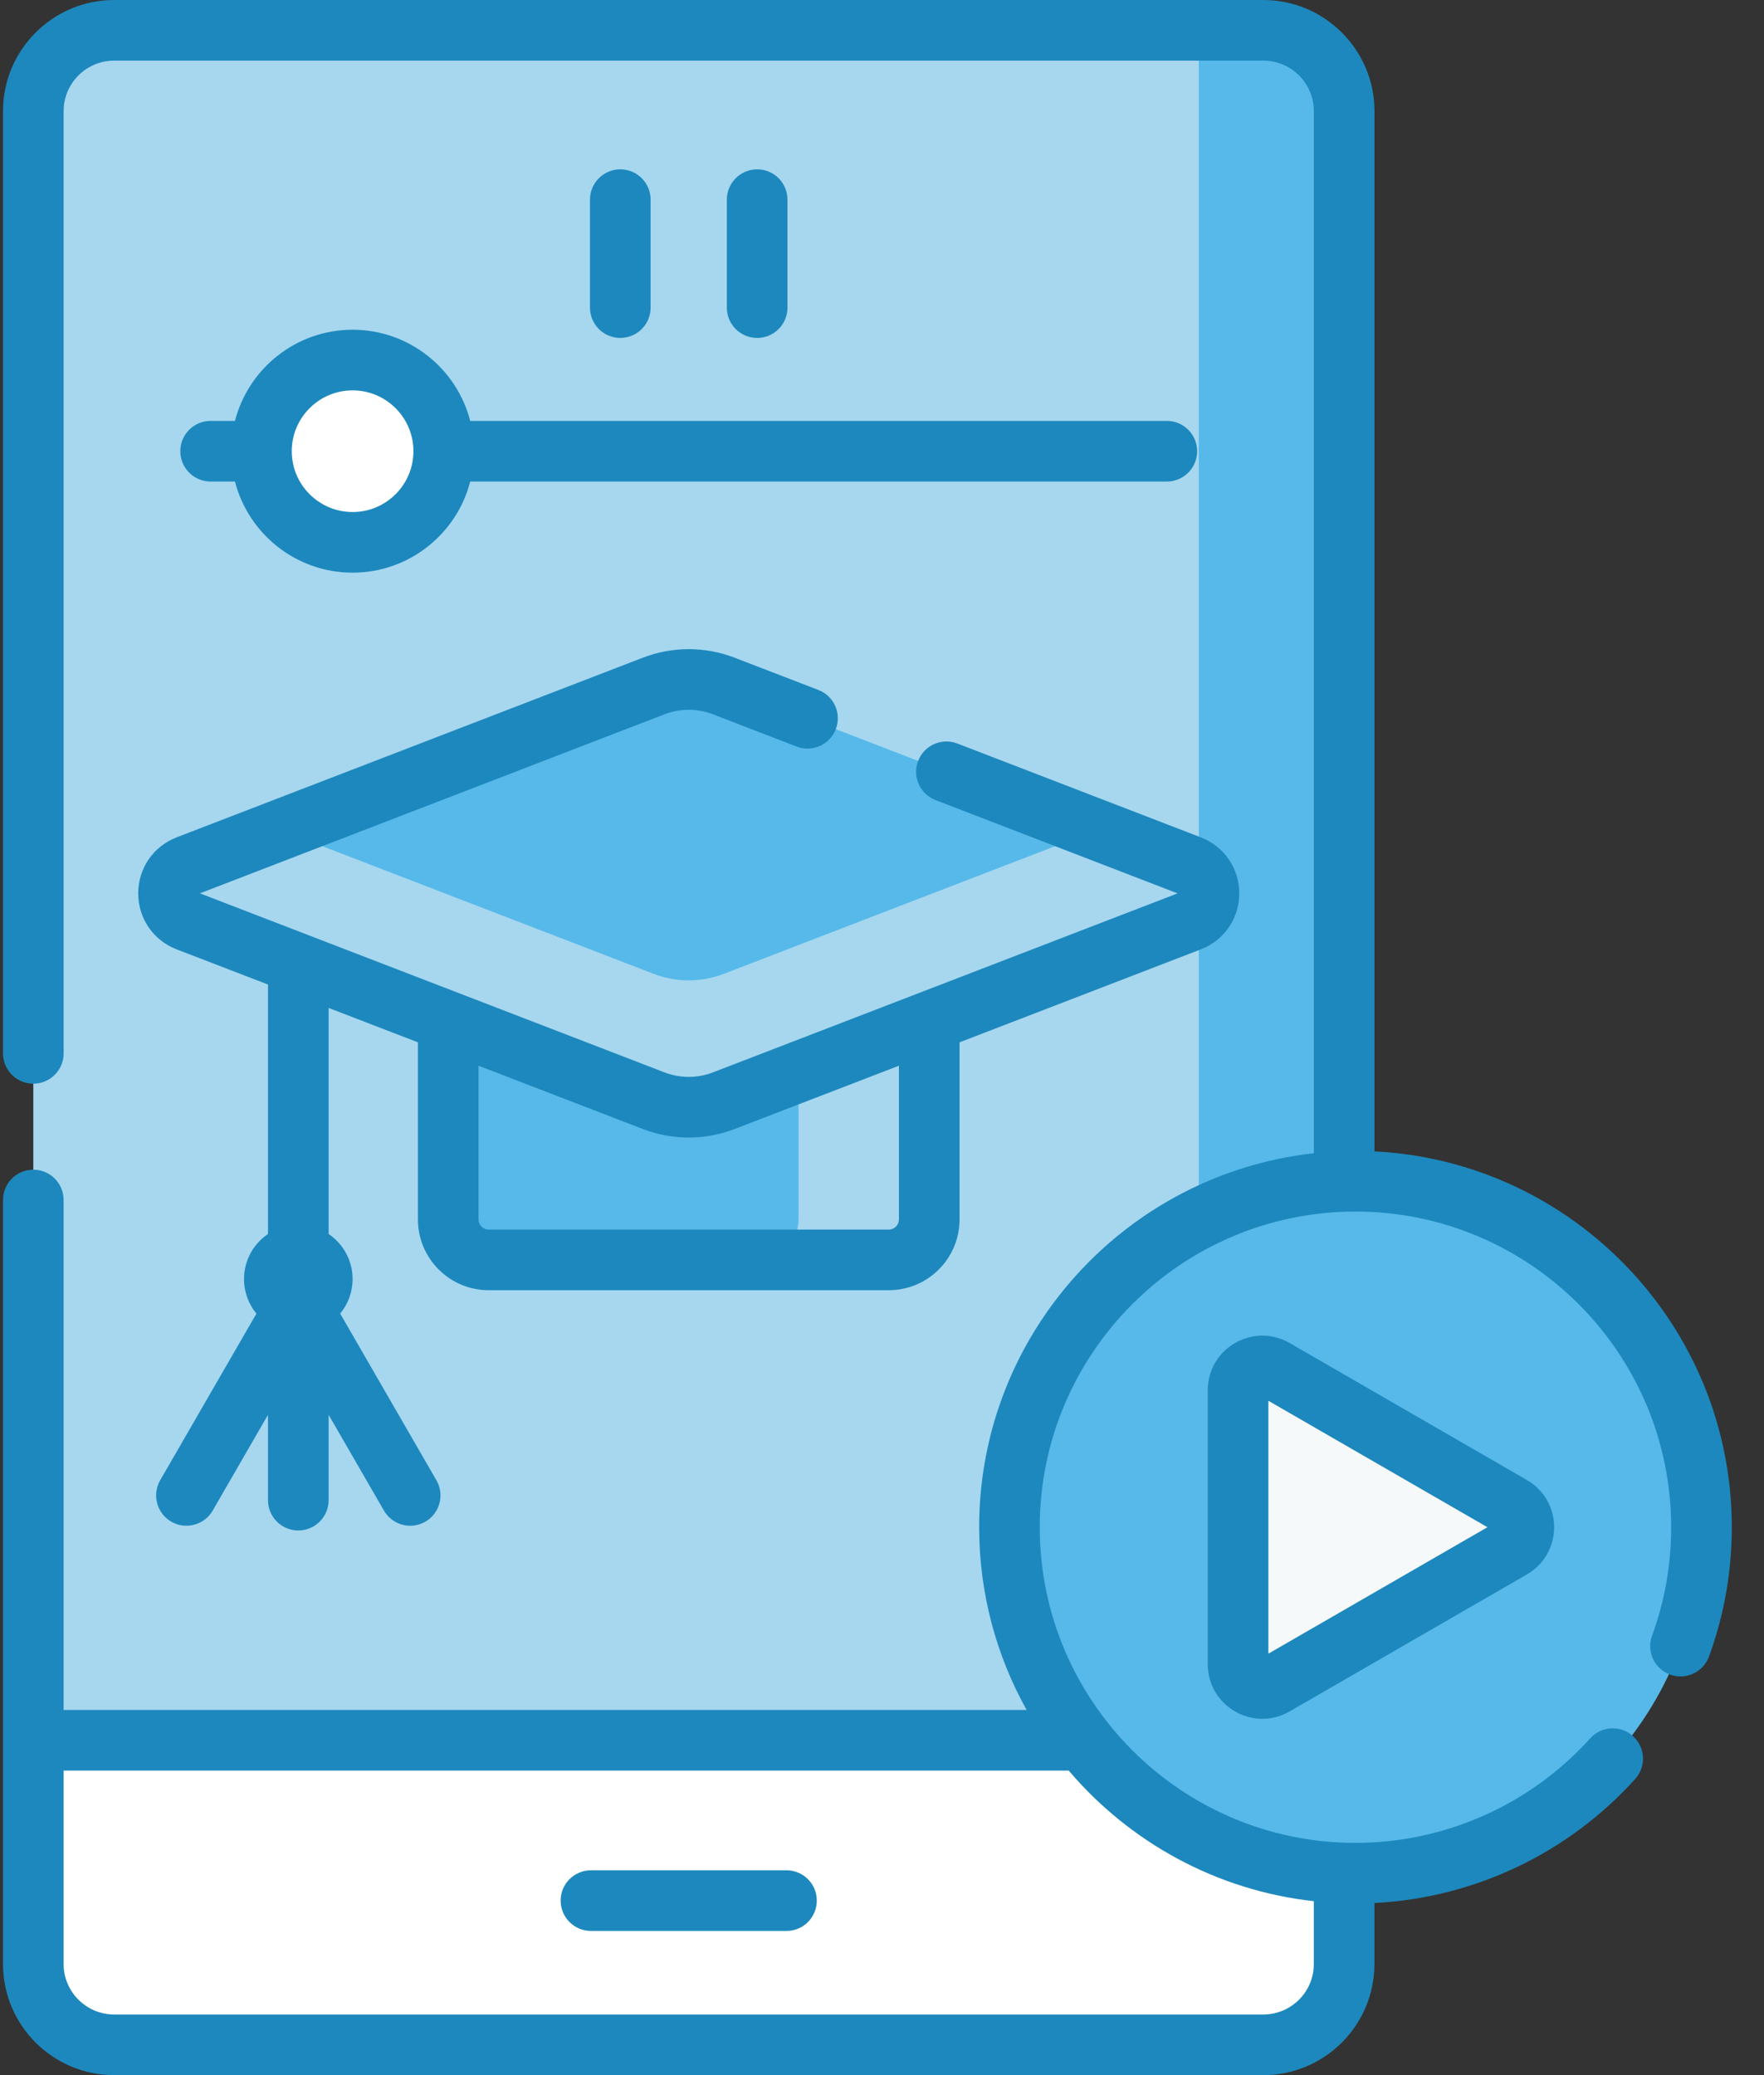 <svg width="51" height="60" viewBox="0 0 51 60" fill="none" xmlns="http://www.w3.org/2000/svg">
<rect x="0" y="0" width="51" height="60" fill="#333333" stroke="none"/>
<path d="M38.277 52.158L38.861 50.318V3.214C38.861 1.923 37.815 0.876 36.524 0.876H3.3C2.009 0.876 0.963 1.923 0.963 3.214V50.318L1.547 52.158H38.277Z" fill="#A6D7EF"/>
<path d="M36.524 0.876H34.66V52.158H38.277L38.861 50.318V3.214C38.861 1.923 37.815 0.876 36.524 0.876Z" fill="#56B9EA"/>
<path d="M0.963 50.318V56.787C0.963 58.077 2.009 59.124 3.3 59.124H36.524C37.815 59.124 38.861 58.077 38.861 56.787V50.318H0.963Z" fill="white"/>
<path d="M34.66 50.318V52.585C34.66 53.876 33.614 54.922 32.323 54.922H0.963V56.787C0.963 58.077 2.009 59.124 3.3 59.124H36.524C37.815 59.124 38.861 58.077 38.861 56.787V50.318H34.66Z" fill="white"/>
<path d="M39.189 54.162C44.714 54.162 49.193 49.683 49.193 44.158C49.193 38.633 44.714 34.154 39.189 34.154C33.664 34.154 29.185 38.633 29.185 44.158C29.185 49.683 33.664 54.162 39.189 54.162Z" fill="#56B9EA"/>
<path d="M44.72 35.822C45.773 37.407 46.388 39.307 46.388 41.353C46.388 46.878 41.909 51.357 36.384 51.357C34.339 51.357 32.438 50.742 30.853 49.688C32.645 52.384 35.709 54.162 39.189 54.162C44.714 54.162 49.193 49.683 49.193 44.158C49.193 40.678 47.416 37.614 44.72 35.822Z" fill="#56B9EA"/>
<path d="M43.702 43.549L36.849 39.593C36.381 39.322 35.795 39.66 35.795 40.202V48.114C35.795 48.655 36.381 48.994 36.849 48.723L43.702 44.767C44.17 44.496 44.17 43.82 43.702 43.549Z" fill="#F6F9F9"/>
<path d="M25.693 36.428H14.131C13.484 36.428 12.959 35.904 12.959 35.257V26.905H26.865V35.257C26.865 35.904 26.341 36.428 25.693 36.428Z" fill="#56B9EA"/>
<path d="M23.086 26.905V35.26C23.086 35.905 22.563 36.428 21.918 36.428H25.697C26.342 36.428 26.865 35.905 26.865 35.26V26.905H23.086Z" fill="#A6D7EF"/>
<path d="M18.897 19.836L5.423 25.029C4.689 25.311 4.689 26.349 5.423 26.632L18.897 31.825C19.551 32.077 20.274 32.077 20.927 31.825L34.402 26.632C35.136 26.349 35.136 25.311 34.402 25.029L20.927 19.836C20.274 19.584 19.55 19.584 18.897 19.836Z" fill="#56B9EA"/>
<path d="M34.402 25.029L31.723 23.997L20.927 28.157C20.274 28.409 19.551 28.409 18.897 28.157L8.101 23.997L5.423 25.029C4.689 25.311 4.689 26.349 5.423 26.632L18.897 31.825C19.551 32.077 20.274 32.077 20.927 31.825L34.402 26.632C35.135 26.349 35.135 25.311 34.402 25.029Z" fill="#A6D7EF"/>
<path d="M10.194 15.681C11.649 15.681 12.829 14.502 12.829 13.046C12.829 11.591 11.649 10.411 10.194 10.411C8.738 10.411 7.558 11.591 7.558 13.046C7.558 14.502 8.738 15.681 10.194 15.681Z" fill="white"/>
<path d="M11.119 10.578C11.227 10.866 11.287 11.178 11.287 11.504C11.287 12.959 10.107 14.139 8.651 14.139C8.325 14.139 8.014 14.08 7.726 13.972C8.101 14.971 9.064 15.682 10.194 15.682C11.649 15.682 12.829 14.502 12.829 13.046C12.829 11.916 12.118 10.953 11.119 10.578Z" fill="white"/>
<path d="M22.739 54.078H17.086C16.602 54.078 16.209 54.47 16.209 54.954C16.209 55.438 16.602 55.831 17.086 55.831H22.739C23.223 55.831 23.615 55.438 23.615 54.954C23.615 54.47 23.223 54.078 22.739 54.078Z" fill="#1D88BD"/>
<path d="M39.738 33.291V3.213C39.738 1.442 38.296 0 36.524 0H3.3C1.528 0 0.087 1.442 0.087 3.213V30.457C0.087 30.941 0.479 31.334 0.963 31.334C1.447 31.334 1.84 30.941 1.84 30.457V3.213C1.84 2.408 2.495 1.753 3.3 1.753H36.524C37.33 1.753 37.985 2.408 37.985 3.213V33.345C32.55 33.946 28.309 38.566 28.309 44.158C28.309 46.074 28.808 47.876 29.681 49.441H1.839V34.697C1.839 34.212 1.447 33.82 0.963 33.82C0.479 33.82 0.087 34.212 0.087 34.697V56.787C0.087 58.559 1.528 60 3.3 60H36.524C38.296 60 39.737 58.558 39.737 56.787V55.024C42.616 54.878 45.339 53.589 47.277 51.435C47.601 51.076 47.572 50.522 47.212 50.198C46.853 49.874 46.299 49.903 45.975 50.263C44.245 52.184 41.772 53.285 39.189 53.285C34.156 53.285 30.061 49.191 30.061 44.158C30.061 39.125 34.156 35.031 39.189 35.031C44.222 35.031 48.316 39.125 48.316 44.158C48.316 45.236 48.131 46.292 47.764 47.294C47.597 47.749 47.831 48.252 48.285 48.419C48.74 48.586 49.243 48.351 49.41 47.897C49.847 46.7 50.069 45.443 50.069 44.158C50.069 38.343 45.483 33.578 39.738 33.291ZM37.985 54.971V56.787C37.985 57.592 37.33 58.247 36.524 58.247H3.3C2.495 58.247 1.839 57.592 1.839 56.787V51.194H30.898C32.65 53.256 35.155 54.658 37.985 54.971Z" fill="#1D88BD"/>
<path d="M37.285 38.832C36.791 38.547 36.201 38.547 35.707 38.832C35.213 39.117 34.918 39.628 34.918 40.199V48.118C34.918 48.688 35.213 49.199 35.707 49.484C35.954 49.627 36.225 49.698 36.496 49.698C36.767 49.698 37.038 49.626 37.285 49.484L44.143 45.524C44.637 45.239 44.932 44.728 44.932 44.158C44.932 43.588 44.637 43.077 44.143 42.792L37.285 38.832ZM36.671 47.814V40.502L43.004 44.158L36.671 47.814Z" fill="#1D88BD"/>
<path d="M3.996 25.831C3.996 26.554 4.432 27.19 5.107 27.45L7.748 28.467V35.68C7.33 35.962 7.055 36.44 7.055 36.982C7.055 37.362 7.189 37.71 7.414 37.981L4.631 42.8C4.389 43.22 4.533 43.756 4.952 43.998C5.364 44.237 5.906 44.1 6.149 43.677L7.748 40.908V43.376C7.748 43.86 8.14 44.252 8.624 44.252C9.108 44.252 9.501 43.86 9.501 43.376V40.908L11.1 43.677C11.342 44.096 11.878 44.24 12.297 43.998C12.716 43.756 12.86 43.22 12.617 42.8L9.835 37.981C10.059 37.71 10.194 37.362 10.194 36.982C10.194 36.44 9.919 35.962 9.501 35.68V29.143L12.083 30.138V35.26C12.083 36.388 13 37.305 14.128 37.305H25.697C26.824 37.305 27.742 36.388 27.742 35.26V30.138L34.717 27.45C35.392 27.19 35.829 26.554 35.829 25.831C35.829 25.107 35.392 24.471 34.717 24.211L27.678 21.498C27.226 21.324 26.719 21.549 26.545 22C26.37 22.452 26.596 22.959 27.047 23.133L34.045 25.831L20.612 31.007C20.161 31.181 19.663 31.181 19.212 31.007L5.78 25.83L19.212 20.653C19.664 20.48 20.161 20.479 20.612 20.653L23.031 21.586C23.483 21.76 23.99 21.535 24.164 21.083C24.338 20.632 24.113 20.124 23.662 19.95L21.242 19.018C20.385 18.687 19.44 18.687 18.582 19.018L5.107 24.211C4.432 24.471 3.996 25.107 3.996 25.831ZM19.912 32.891C20.363 32.891 20.813 32.808 21.242 32.643L25.989 30.814V35.26C25.989 35.421 25.858 35.552 25.697 35.552H14.128C13.966 35.552 13.835 35.421 13.835 35.26V30.814L18.582 32.643C19.011 32.808 19.462 32.891 19.912 32.891Z" fill="#1D88BD"/>
<path d="M18.81 8.895V5.773C18.81 5.289 18.418 4.896 17.934 4.896C17.45 4.896 17.057 5.289 17.057 5.773V8.895C17.057 9.379 17.45 9.771 17.934 9.771C18.418 9.771 18.81 9.379 18.81 8.895Z" fill="#1D88BD"/>
<path d="M22.767 8.895V5.773C22.767 5.289 22.375 4.896 21.891 4.896C21.407 4.896 21.014 5.289 21.014 5.773V8.895C21.014 9.379 21.407 9.771 21.891 9.771C22.375 9.771 22.767 9.379 22.767 8.895Z" fill="#1D88BD"/>
<path d="M10.194 9.534C8.56 9.534 7.183 10.656 6.793 12.17H6.089C5.605 12.17 5.213 12.562 5.213 13.046C5.213 13.53 5.605 13.923 6.089 13.923H6.793C7.183 15.437 8.56 16.558 10.194 16.558C11.828 16.558 13.205 15.437 13.595 13.923H33.735C34.219 13.923 34.611 13.53 34.611 13.046C34.611 12.562 34.219 12.17 33.735 12.17H13.595C13.205 10.656 11.828 9.534 10.194 9.534ZM10.194 14.805C9.224 14.805 8.435 14.016 8.435 13.046C8.435 12.076 9.224 11.287 10.194 11.287C11.164 11.287 11.953 12.076 11.953 13.046C11.953 14.016 11.164 14.805 10.194 14.805Z" fill="#1D88BD"/>
</svg>
